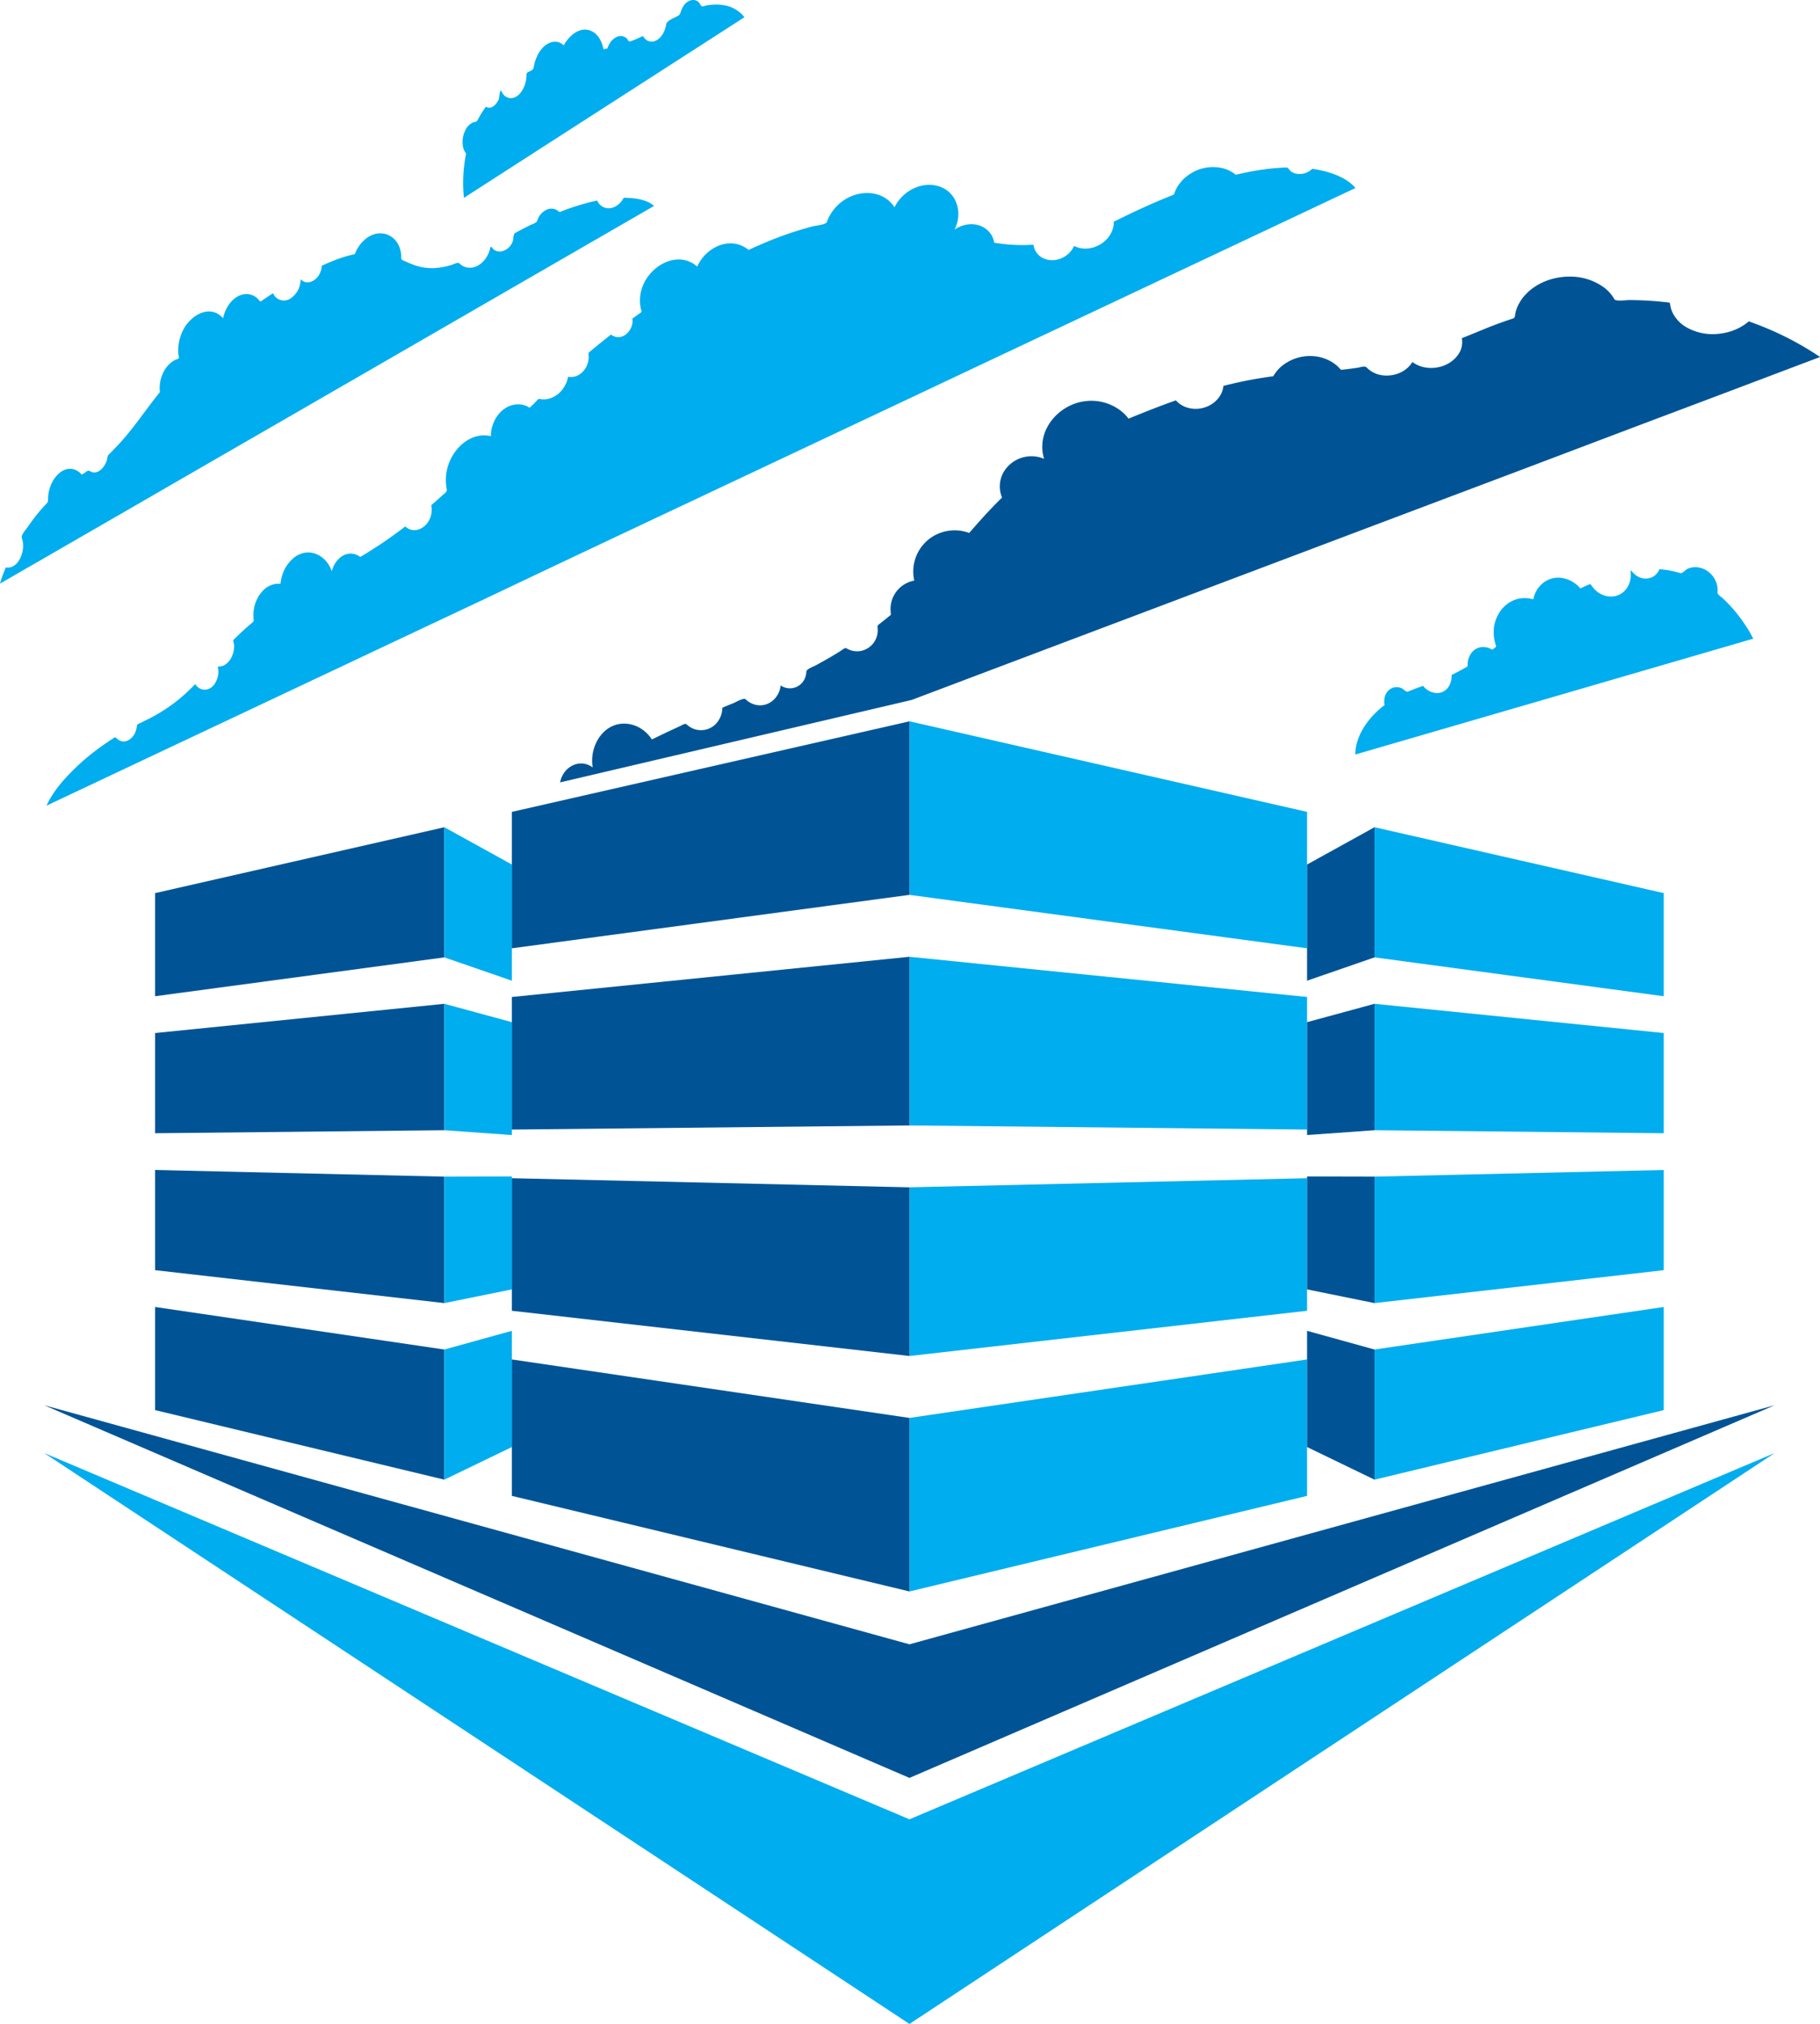 <svg xmlns="http://www.w3.org/2000/svg" viewBox="0 0 1057.23 1175.61"><defs><style>.cls-1{fill:#00adee;}.cls-2{fill:#005496;}</style></defs><path class="cls-1" d="M3446.64,1917.13c-1,.89-.83,2.09-1.16,3.33-1.16,3.9-5.35,9.11-9.87,6.33-1.16-.73-2,.35-3.07,1.06-.58.35-1.16.68-1.7,1a8.93,8.93,0,0,0-6-3.38c-4.81-.39-8.71,3.4-10.86,7.3a22,22,0,0,0-2.45,7.42,25.07,25.07,0,0,0-.21,3.57c0,1.45-1.37,2.34-2.32,3.42a105.41,105.41,0,0,0-9.45,12c-.87,1.25-4,4.77-3.53,6.18a15.21,15.21,0,0,1,.67,6.95c-.59,4.21-3.07,9.68-7.8,10.45a5.36,5.36,0,0,1-2.11-.06c-.54,1.3-1,2.59-1.54,3.89-.66,1.83-1.33,3.67-1.82,5.54,7.5-4.33,15-8.69,22.55-13q28.86-16.67,57.76-33.34,39.06-22.58,78.12-45.11l83.72-48.33q37.2-21.5,74.43-43l50.34-29.07c4.35-2.5,8.67-5,13-7.52-4-3.67-10.74-4.5-15.92-4.71-1.12,0-1.5-.35-2.12.69a9.1,9.1,0,0,1-1.45,2,10.63,10.63,0,0,1-4.23,2.9,7.18,7.18,0,0,1-8.91-3.23c-.58-1.12-.79-.71-1.95-.44-.83.19-1.66.37-2.49.58q-2.61.66-5.22,1.41c-3.69,1.1-7.39,2.34-10.95,3.73-1.08.4-1.45.94-2.32.15a5.86,5.86,0,0,0-1.83-1.12,6.6,6.6,0,0,0-4.43,0,10,10,0,0,0-6,6.61c-.37,1.33-3,2-4.22,2.64-1.5.74-3,1.51-4.52,2.3s-2.78,1.45-4.15,2.19c-1.16.63-.87,3.65-1.45,5.06a9,9,0,0,1-6.43,5.64,6,6,0,0,1-4.48-1c-.74-.56-1.16-2-2-1.49-1,6.34-6.88,13.39-14,11.75a8.33,8.33,0,0,1-3.9-2.2c-1-1-3.28.4-4.65.81a42.38,42.38,0,0,1-9.7,1.81,30.84,30.84,0,0,1-11.65-1.62c-2.15-.73-4.23-1.66-6.3-2.59-1.62-.73-1.54-.71-1.58-2.43a17.94,17.94,0,0,0-.41-3.32c-2-9.26-11.45-13.16-19.28-7.71a20.48,20.48,0,0,0-7.26,9.56,79.63,79.63,0,0,0-12.94,4.06c-2.11.85-4.18,1.74-6.26,2.7a11.73,11.73,0,0,1-2.32,6.38c-2.36,3.09-7.09,4.81-10,1.39a13.28,13.28,0,0,1-5.81,11.22,6.85,6.85,0,0,1-10.2-3c-1.28.81-2.53,1.64-3.81,2.49-.63.39-1.25.81-1.87,1.22-.95.65-1.49,1.58-2.28.54a9.31,9.31,0,0,0-8.58-3.71c-6.8.89-11.24,7.84-12.48,14-7.43-8.52-18.54-1.85-22.89,6.24a25.94,25.94,0,0,0-3.07,14.53c.08,1.33.91,2.47-.5,2.9a10.84,10.84,0,0,0-3.19,1.64,16.23,16.23,0,0,0-4.81,5.66,20.54,20.54,0,0,0-2.16,6.61,19.74,19.74,0,0,0-.2,3.51c0,.58.08,1.16.16,1.74-.62.75-1.2,1.49-1.78,2.24-3.4,4.35-6.72,8.79-10,13.21-3.19,4.25-6.47,8.48-10,12.5-1.74,2-3.52,3.89-5.39,5.76C3448.34,1915.51,3447.47,1916.32,3446.64,1917.13Z" transform="translate(-3383.41 -1653.14)"/><path class="cls-1" d="M4169.54,1763.06c.87.86-.87-.85,0,0Z" transform="translate(-3383.41 -1653.14)"/><path class="cls-1" d="M3749.17,1961.18q44-20.73,88-41.48l85.75-40.43q39.62-18.72,79.28-37.4l68.66-32.39q26.88-12.68,53.78-25.35l34.67-16.38c3.85-1.78,7.67-3.59,11.48-5.39a16.58,16.58,0,0,0-1.24-1.39c-4.4-4.23-10.41-6.7-16.21-8.25-1.62-.42-3.28-.79-4.94-1.08-.91-.16-1.78-.31-2.73-.43a10.11,10.11,0,0,1-2,1.53c-3.07,1.82-7.3,2.14-10.29,0-1.12-.79-1.49-2.34-2.82-2.3-1.66.06-3.31.14-5,.27-3.82.29-7.63.75-11.45,1.35-3.44.56-6.88,1.22-10.28,2-.87.18-1.74.39-2.61.6a13.19,13.19,0,0,0-1.79-1.33,20.08,20.08,0,0,0-4.77-2.22A24.26,24.26,0,0,0,4075,1754a23.7,23.7,0,0,0-6.8,6.36,20.77,20.77,0,0,0-2.28,4.19c-.42,1.06-.29,1.49-1.37,1.93s-2.2.87-3.28,1.32c-7,2.84-13.81,5.91-20.6,9.12-2.82,1.35-5.64,2.76-8.46,4.11l-1.37.66c-.75.36-.42,1.06-.5,1.85a14,14,0,0,1-1.82,5.53c-4,7.12-13.73,10.76-21.19,6.91-2.66,6.22-10.33,9.89-16.8,7.61a10.09,10.09,0,0,1-6.46-6.76c-.34-1.12.16-1.58-1.21-1.49-.83,0-1.74.08-2.57.1-2,.08-3.94.08-5.89,0a99.81,99.81,0,0,1-10.78-.91c-.87-.11-1.78-.25-2.69-.42a12,12,0,0,0-3.82-7.17c-5.3-4.93-13.6-4.4-19.24-.39,4.9-9.46,1.66-21.82-9.12-25.2-10.12-3.17-21.27,2.93-25.71,12.22-6.47-10.1-20.23-10.39-29.44-4.11a25.91,25.91,0,0,0-9.87,12.61c-.62,1.63-6.13,2.05-7.92,2.48-2.81.73-5.63,1.52-8.41,2.39-5.68,1.74-11.28,3.75-16.8,6-2.73,1.12-5.47,2.28-8.16,3.46-1.41.64-2.82,1.27-4.19,1.91a16,16,0,0,0-3.57-2.26c-10.32-4.81-22,2.26-26.25,11.94-11.48-10-27.82-.27-32,12.23a23.39,23.39,0,0,0-1.16,9.81c.13.87.25,1.74.46,2.61.29,1.12.83,1.45-.21,2.18-1.62,1.12-3.19,2.24-4.77,3.4,1,5.7-4.6,12.73-10.74,10.24a7.91,7.91,0,0,1-1.66-1c-.66.53-1.36,1.07-2.07,1.61-1.33,1.08-2.69,2.16-4.06,3.26s-2.61,2.15-3.94,3.23c-.62.54-1.29,1.08-1.95,1.62-1.2,1-1.16,1-1,2.55.54,6.14-4.52,13.17-11.19,12.31-1.12-.14-.79.34-1,1.31a19,19,0,0,1-.75,2.12,17.63,17.63,0,0,1-2.23,3.85,14.89,14.89,0,0,1-8,5.45,11.43,11.43,0,0,1-4.39.25c-1.16-.14-1.21-.49-2.08.4-.66.62-1.28,1.28-1.94,2s-1.29,1.28-2,1.92c-1,1-1,.36-2.08-.16a12.15,12.15,0,0,0-5.68-1.16c-9.29.31-15.55,9.85-15.42,18.47-12-2.74-22.31,7.44-25.21,18.31a27.6,27.6,0,0,0-.92,8.25,27.08,27.08,0,0,0,.5,4.39c.29,1.5-1.57,2.51-2.65,3.51-2.12,1.9-4.23,3.79-6.39,5.68a13,13,0,0,1-1.2,8.66c-2.57,5.08-9.16,8.07-13.85,3.63-4.81,3.69-9.74,7.24-14.8,10.6-2.49,1.64-5,3.23-7.51,4.81-1.28.78-2.57,1.55-3.85,2.34a9.19,9.19,0,0,0-4.69-1.91c-6-.62-10.53,4.85-11.86,10.18-3.11-9.22-13.1-14.39-21.6-8.15a21.22,21.22,0,0,0-7.59,12,24.68,24.68,0,0,0-.62,3.5,11.24,11.24,0,0,0-3.28.08,13.36,13.36,0,0,0-6.51,3.45,20.22,20.22,0,0,0-5.84,12.85,23.9,23.9,0,0,0,0,3.59c.12,1.74.2,1.78-1.16,2.9-1.95,1.62-3.82,3.27-5.68,5-1.66,1.56-3.32,3.13-4.9,4.75-.16.52.38,2.12.42,2.74a13.82,13.82,0,0,1-.42,4.35c-1,4.15-4.31,8.69-9.08,8.3a12.65,12.65,0,0,1-2.32,10.82c-3.07,3.71-8.17,3.48-10.78-.62a96.77,96.77,0,0,1-25.87,19.61c-2,1-4,2-6,3-1,.5-1.9.63-2,1.77a12.92,12.92,0,0,1-.87,3.54c-1.74,4.19-6.55,7.47-10.53,3.88-1.29-1.14-1.08-1.08-2.57-.1-1.29.8-2.53,1.61-3.77,2.48-2.33,1.56-4.61,3.22-6.81,4.92a124.16,124.16,0,0,0-11.52,9.95c-6.35,6.2-12.73,13.41-16.42,21.56l12.93-6.09q18-8.51,36-17l54.77-25.83q34.71-16.35,69.41-32.73,39.87-18.83,79.82-37.63Q3706.19,1981.45,3749.17,1961.18Z" transform="translate(-3383.41 -1653.14)"/><path class="cls-1" d="M4437.86,1861.42c1.82,1.22-1.87-1.22,0,0Z" transform="translate(-3383.41 -1653.14)"/><path class="cls-2" d="M4437.86,1858.64a178.28,178.28,0,0,0-35.95-17.87c-.87-.33-1.74-.64-2.61-1-.59.51-1.21,1-1.87,1.49a30.6,30.6,0,0,1-4.27,2.57,32.63,32.63,0,0,1-10.95,3.15,30.84,30.84,0,0,1-19.61-4,20.31,20.31,0,0,1-6.72-6.64,17.56,17.56,0,0,1-1.7-3.65c-.16-.62-.33-1.24-.45-1.88-.34-1.81,0-1.89-1.91-2.07a204.59,204.59,0,0,0-22-1.31c-1.7,0-7.88.91-8.62-.5a22.35,22.35,0,0,0-6.72-7.3,33.24,33.24,0,0,0-18.95-5.82c-9.87-.11-20.24,3.71-26.75,11.34a25,25,0,0,0-4,6.42,20.72,20.72,0,0,0-1,3.12c-.34,1.26-.09,3-1.37,3.42-4.81,1.57-9.62,3.31-14.35,5.18-4.27,1.7-8.46,3.5-12.73,5.18-.91.38-1.82.73-2.74,1.1a12.66,12.66,0,0,1-2.65,10.24c-5.93,7.69-18.37,9.42-26.08,3.59-3.69,6.2-11.69,8.94-18.58,7.53a15.4,15.4,0,0,1-8-4.34c-1.08-1.12-3.69-.08-5.23.15-2.07.31-4.14.58-6.22.85l-2.61.29c-1.2.14-1.16-.31-1.95-1.12a20.43,20.43,0,0,0-3.81-3.13,24.27,24.27,0,0,0-10.33-3.55,26,26,0,0,0-19.65,6.12,19.5,19.5,0,0,0-3,3.32,17.08,17.08,0,0,0-1.45,2.17l-2.45.33c-3.73.54-7.46,1.14-11.19,1.85-3.32.62-6.64,1.35-9.95,2.11-1.79.42-3.57.85-5.35,1.31a13.46,13.46,0,0,1-1.54,5c-3.4,6.24-11,9.41-17.87,8a14.62,14.62,0,0,1-8.21-4.6c-3.52,1.26-7.09,2.55-10.57,3.88-3.73,1.43-7.46,2.9-11.15,4.39-2,.79-3.86,1.56-5.77,2.36a24.61,24.61,0,0,0-4-4.18,28.09,28.09,0,0,0-22.06-5.85c-15.38,2.34-27.86,17.64-23,33.36a18.76,18.76,0,0,0-23.8,8.21,16.78,16.78,0,0,0-.62,14.3c-4,3.88-7.88,7.94-11.61,12.09-1.75,1.93-3.49,3.88-5.19,5.85-.74.87-1.53,1.74-2.28,2.61a25.87,25.87,0,0,0-4.35-1.18,24.51,24.51,0,0,0-16,2.75,23.93,23.93,0,0,0-11.56,26.11,16.72,16.72,0,0,0-11.49,8,16.55,16.55,0,0,0-2.11,6,14.27,14.27,0,0,0-.17,3.26c0,.56.08,1.1.12,1.66.21,1.16-.25,1.16-1.12,1.9-1.78,1.45-3.52,2.86-5.34,4.27-1.41,1.1-1.29,1.1-1.17,2.84a12.19,12.19,0,0,1-9.74,12.92,12.12,12.12,0,0,1-8.25-1.45c-1.08-.66-2.57.85-3.61,1.49-4.73,3-9.58,5.74-14.47,8.4-1.41.77-5.27,2-5.35,3.65a10.43,10.43,0,0,1-2.4,6.34,9.46,9.46,0,0,1-12.53,1.6c-.62,6.59-6.22,12.17-13.06,11.5a12.17,12.17,0,0,1-7.21-3.4c-1.21-1.14-5.6,1.56-7.09,2.16-1.21.48-2.41,1-3.61,1.47-.71.29-1.45.58-2.16.89-1.07.44-.7.85-.83,1.91a13.86,13.86,0,0,1-4.1,8.23,12,12,0,0,1-16.5-.1c-1-.91-2.78.52-3.94,1l-5.06,2.34c-3.24,1.51-6.47,3.05-9.66,4.62-.54.25-1,.5-1.58.77a17,17,0,0,0-1.53-2.1,20.79,20.79,0,0,0-3.65-3.42,18.6,18.6,0,0,0-8.71-3.54c-14-1.74-22.68,12.87-20.48,25.29-7.51-5.49-16.84-.45-18.79,8.05a4.21,4.21,0,0,1-.16.66l204.21-47.89q44.48-16.8,88.9-33.57,45.53-17.16,91.06-34.37,44.4-16.74,88.78-33.51l82.26-31,71.36-27q28.05-10.56,56.15-21.16l36.57-13.83,12.69-4.79C4439.72,1859.91,4438.81,1859.26,4437.86,1858.64Z" transform="translate(-3383.41 -1653.14)"/><path class="cls-1" d="M4384.16,2000.66c-1.08-1-3.19-2.12-3.07-3.57a13.16,13.16,0,0,0-.41-4.75,13.9,13.9,0,0,0-5.06-7.23,12.55,12.55,0,0,0-7.67-2.53,10.63,10.63,0,0,0-4.44,1.08c-1.24.62-2.86,2.76-4.06,2.36a57.26,57.26,0,0,0-9.54-2c-.83-.1-1.66-.19-2.53-.27a9.57,9.57,0,0,1-.87,1.68,8.41,8.41,0,0,1-3.19,2.88,9.1,9.1,0,0,1-8.46-.29,11.33,11.33,0,0,1-3-2.41c-.58-.68-1.45-1.82-1.24-.14.83,6.3-2.86,12.81-9.37,14a12.5,12.5,0,0,1-8.58-1.66,14,14,0,0,1-3.36-2.77,20.48,20.48,0,0,1-1.29-1.6c-.87-1.26-.74-1.16-2.2-.52s-2.94,1.33-4.35,2a18.45,18.45,0,0,0-3.23-2.94,16.85,16.85,0,0,0-8.79-3.26c-7.72-.47-13.94,5.21-15.35,12.57-12.52-3.67-23,6.78-23,19a24.57,24.57,0,0,0,1.41,8.11c.21.62-1.82,1.74-2.32,2.13a10,10,0,0,0-4.52-1.53c-6.26-.52-10.16,5.45-9.7,11.17-2.45,1.48-5,2.84-7.55,4.13-.58.29-1.2.58-1.78.89a11.36,11.36,0,0,1-.09,2.1,10.67,10.67,0,0,1-1.41,4.35c-3.56,5.93-11.19,4.89-15.05-.1q-4.41,1.46-8.71,3.31c-1.16.52-2.53-1.39-3.77-1.95a7.12,7.12,0,0,0-4.93-.35,7.69,7.69,0,0,0-5,6.16,11.57,11.57,0,0,0,0,4,53.92,53.92,0,0,0-4.19,3.5c-6.8,6.29-12.81,15.61-12.77,25.19l34.83-10.13q38.69-11.27,77.34-22.5,39.49-11.51,78.94-23l39.73-11.57a1,1,0,0,0,.29-.08,66.26,66.26,0,0,0-5.19-8.77A85.06,85.06,0,0,0,4384.16,2000.66Z" transform="translate(-3383.41 -1653.14)"/><path class="cls-1" d="M3810,1666.91c1.95-1.25,3.85-2.49,5.8-3.73a13,13,0,0,0-1.32-1.62,19.32,19.32,0,0,0-10.91-5.45,26.39,26.39,0,0,0-6.47-.21,29.66,29.66,0,0,0-3,.35c-1.5.25-2.95,1.27-3.7-.19-2.23-4.47-7.21-3.33-9.74.23a13.27,13.27,0,0,0-1.58,3.09c-.7,2-.53,2.28-2.48,3.32s-5.89,2.49-6.22,4.62c-.58,3.86-2.82,8.38-6.76,9.73a5.16,5.16,0,0,1-5.1-1,6.57,6.57,0,0,1-1.58-2c-1.37.65-2.69,1.25-4.06,1.83-1,.43-2,.83-3,1.2-1.57.6-1.45-.75-2.53-1.72a5.12,5.12,0,0,0-5.14-1,9.27,9.27,0,0,0-4.72,4.21,12.8,12.8,0,0,0-1.29,2.72c-.75.16-1.45.35-2.2.49-.87-4.39-3.11-9.12-7.59-10.84-6.51-2.53-12.6,3.26-15.55,8.56-3.68-3.69-8.87-2.13-12.14,1.31a19.08,19.08,0,0,0-3.82,6.2,22.51,22.51,0,0,0-1.28,4.27c-.42,2.16-.38,2.22-2.37,3.23-1.24.67-2,.61-2,2.12a18.34,18.34,0,0,1-.46,4,16.24,16.24,0,0,1-3.35,6.84c-3.65,4.13-9,3.42-11-1.89-1,.88-.83,4.17-1.45,5.54-1.17,2.59-4.19,6-7.34,4a66,66,0,0,0-4.61,7.42c-1,1.89-1.45,1.1-3.27,1.93a9.17,9.17,0,0,0-4.07,4.38,15,15,0,0,0-1.36,9.29,8.5,8.5,0,0,0,1.82,4.12c-.46,2.26-.79,4.54-1.08,6.84a82.83,82.83,0,0,0-.16,18.95q33.83-21.8,67.71-43.6Q3765.31,1695.71,3810,1666.91Z" transform="translate(-3383.41 -1653.14)"/><polygon class="cls-1" points="759.26 579.1 528.3 555.75 528.3 653.72 759.26 656.1 759.26 579.1"/><polygon class="cls-1" points="798.45 583.06 798.45 656.49 966.46 658.24 966.46 600.04 798.45 583.06"/><polygon class="cls-1" points="759.26 471.58 528.3 418.98 528.3 519.78 759.26 550.82 759.26 471.58"/><polygon class="cls-1" points="798.45 480.5 798.45 556.09 966.46 578.66 966.46 518.77 798.45 480.5"/><polygon class="cls-1" points="798.45 683.45 798.45 756.9 966.46 737.78 966.46 679.59 798.45 683.45"/><polygon class="cls-1" points="759.26 684.36 528.3 689.66 528.3 787.63 759.26 761.36 759.26 684.36"/><polygon class="cls-1" points="759.26 789.64 528.3 823.6 528.3 924.4 759.26 868.88 759.26 789.64"/><polygon class="cls-1" points="798.45 783.87 798.45 859.46 966.46 819.06 966.46 759.16 798.45 783.87"/><polygon class="cls-2" points="759.26 502.16 759.26 569.64 798.45 556.09 798.45 480.5 759.26 502.16"/><polygon class="cls-2" points="759.26 659.29 798.45 656.49 798.45 583.06 759.26 593.72 759.26 659.29"/><polygon class="cls-2" points="759.26 748.94 798.45 756.9 798.45 683.45 759.26 683.36 759.26 748.94"/><polygon class="cls-2" points="759.26 840.51 798.45 859.46 798.45 783.87 759.26 773.01 759.26 840.51"/><polygon class="cls-2" points="297.34 579.1 528.3 555.75 528.3 653.72 297.34 656.1 297.34 579.1"/><polygon class="cls-2" points="258.12 583.06 258.12 656.49 90.1 658.24 90.1 600.04 258.12 583.06"/><polygon class="cls-2" points="297.34 471.58 528.3 418.98 528.3 519.78 297.34 550.82 297.34 471.58"/><polygon class="cls-2" points="258.12 480.5 258.12 556.09 90.1 578.66 90.1 518.77 258.12 480.5"/><polygon class="cls-2" points="258.12 683.45 258.12 756.9 90.1 737.78 90.1 679.59 258.12 683.45"/><polygon class="cls-2" points="297.34 684.36 528.3 689.66 528.3 787.63 297.34 761.36 297.34 684.36"/><polygon class="cls-2" points="297.34 789.64 528.3 823.6 528.3 924.4 297.34 868.88 297.34 789.64"/><polygon class="cls-2" points="258.12 783.87 258.12 859.46 90.1 819.06 90.1 759.16 258.12 783.87"/><polygon class="cls-1" points="297.34 502.16 297.34 569.64 258.12 556.09 258.12 480.5 297.34 502.16"/><polygon class="cls-1" points="297.34 659.29 258.12 656.49 258.12 583.06 297.34 593.72 297.34 659.29"/><polygon class="cls-1" points="297.34 748.94 258.12 756.9 258.12 683.45 297.34 683.36 297.34 748.94"/><polygon class="cls-1" points="297.34 840.51 258.12 859.46 258.12 783.87 297.34 773.01 297.34 840.51"/><polygon class="cls-2" points="528.3 955.1 25.71 816.24 528.3 1032.7 1030.86 816.24 528.3 955.1"/><polygon class="cls-1" points="528.3 1056.75 25.71 844.02 528.3 1175.61 1030.86 844.02 528.3 1056.75"/></svg>